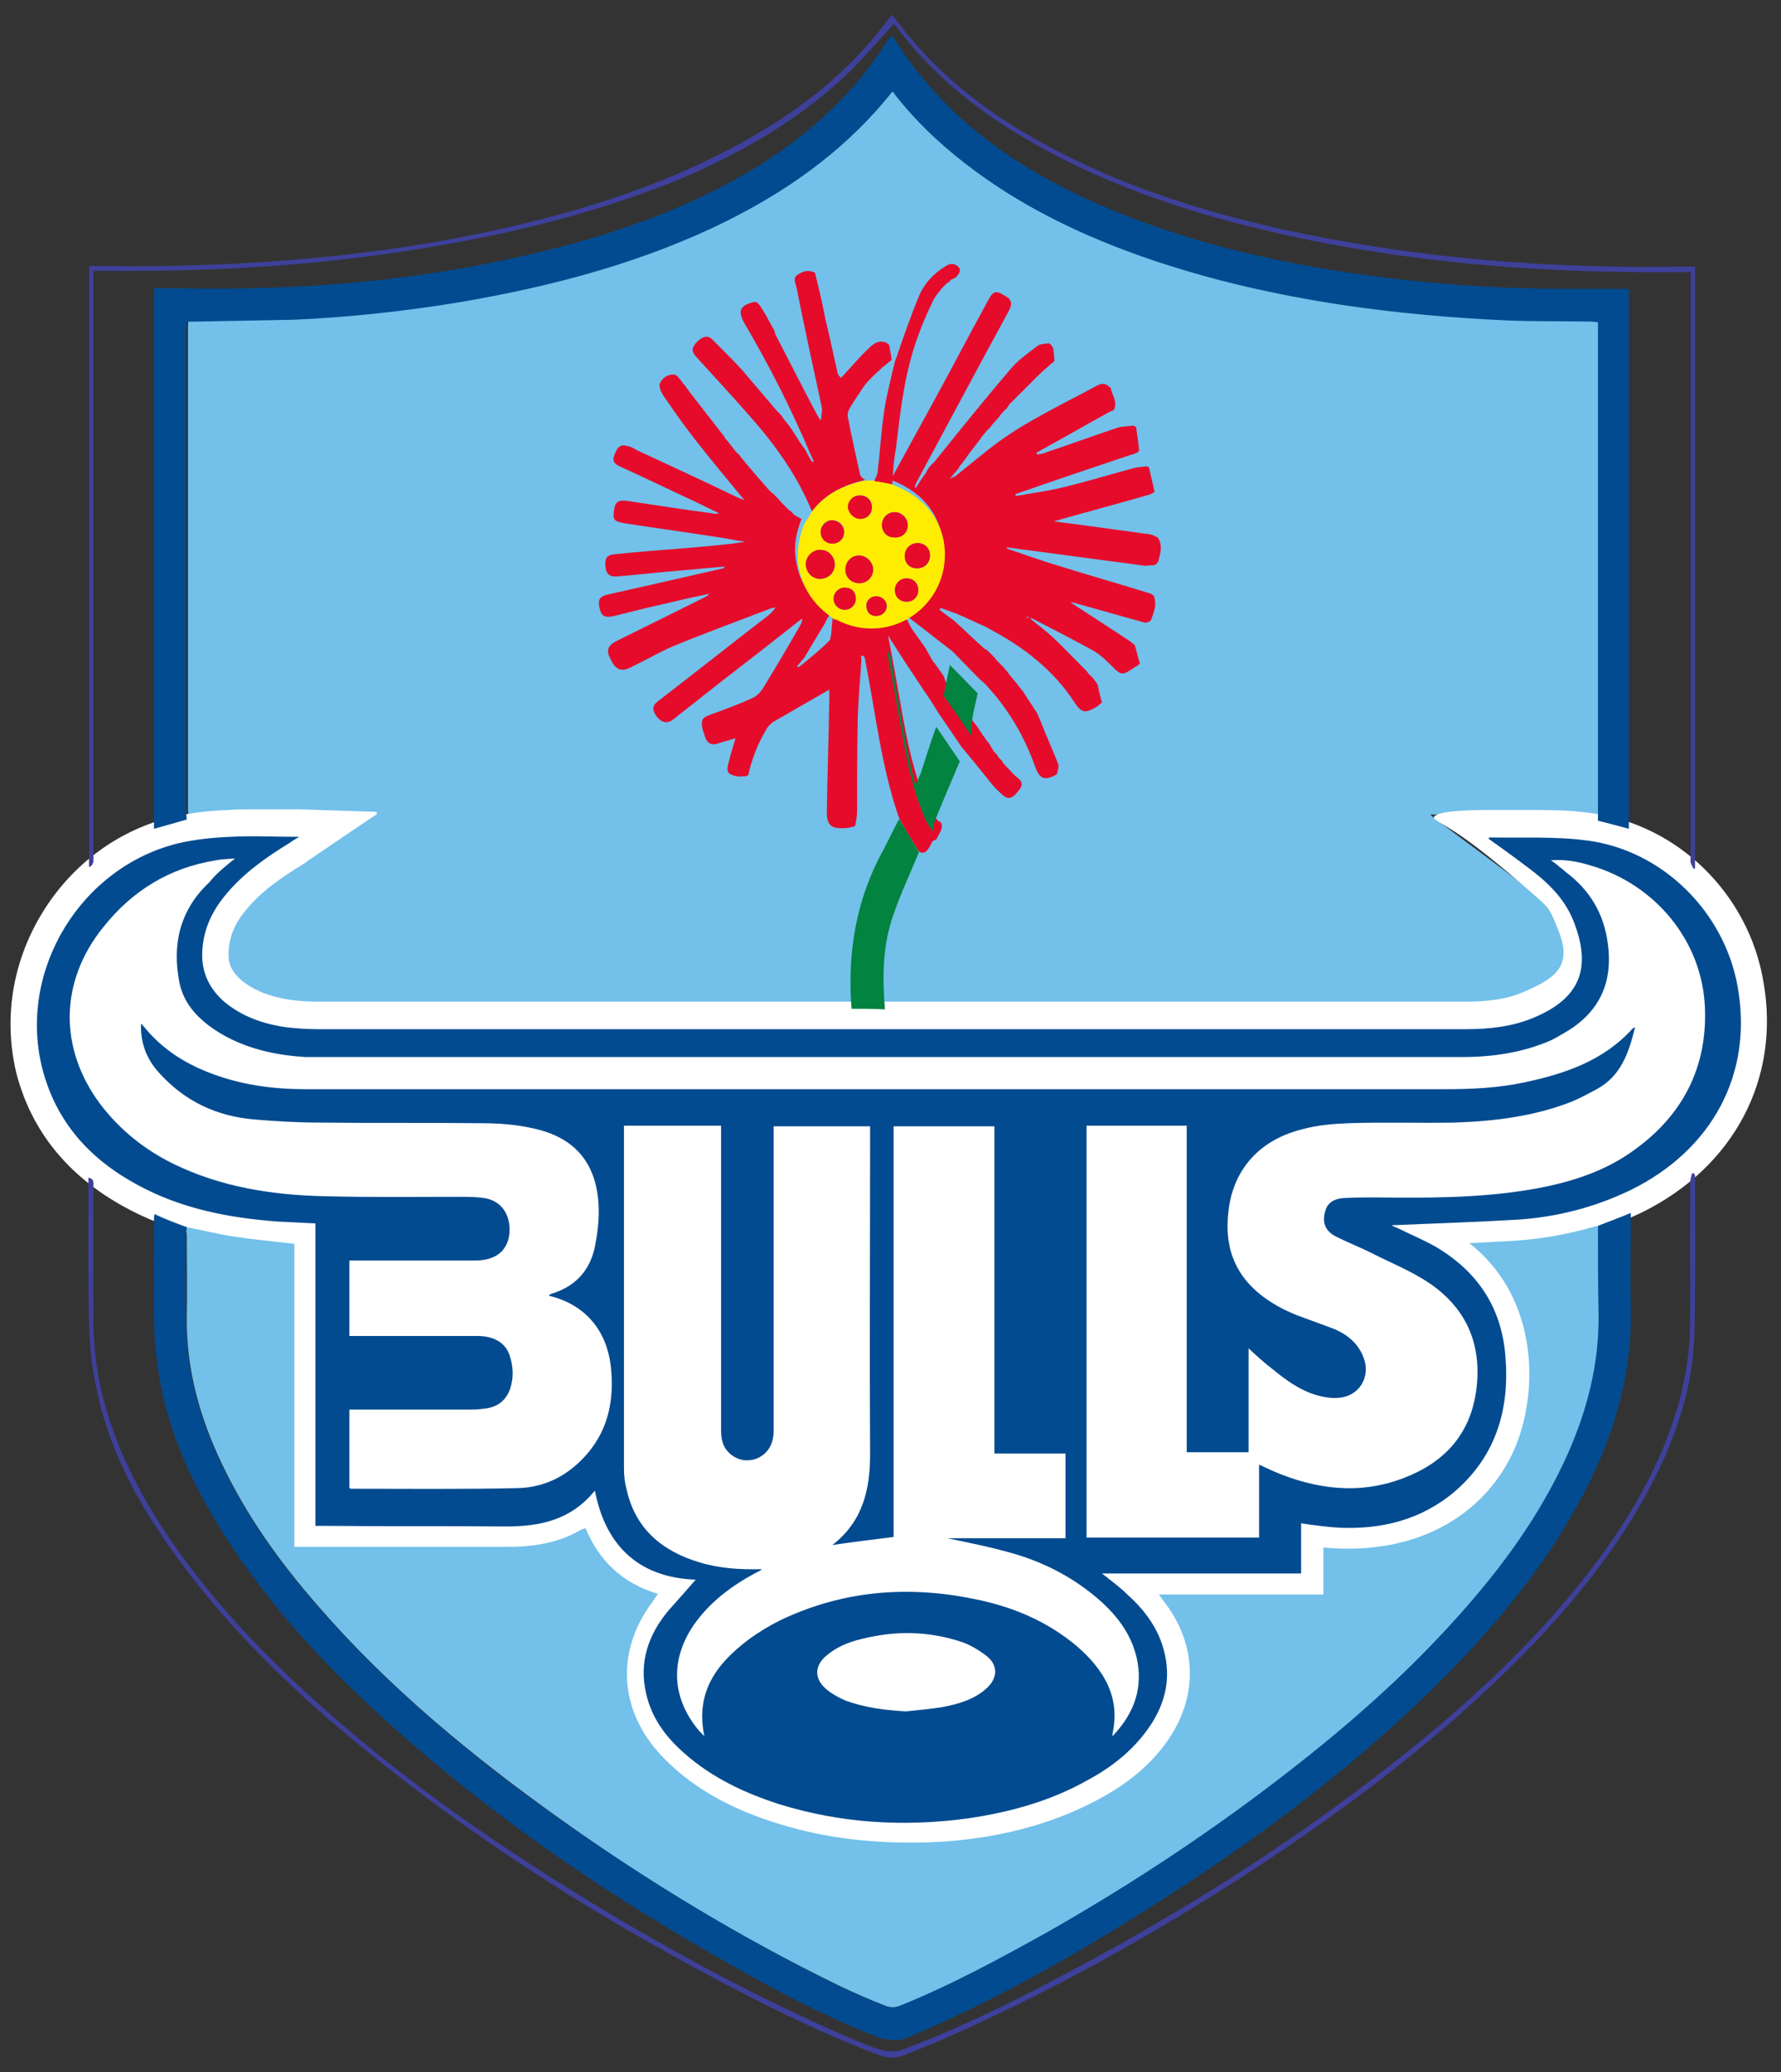 <svg enable-background="new 0 0 288 335" height="335" viewBox="0 0 288 335" width="288" xmlns="http://www.w3.org/2000/svg"><rect x="0" y="0" width="288" height="335" fill="#333333" stroke="none"/><path d="m145.2 162.7c-.4 0-7.9 0-8.3 0-28.4 0-56.8 0-85.2 0-3.9 0-7.6-.6-11.1-2.5-3.6-2-5.6-5-3.5-10.3.3-.8.7-1.6 1.2-2.3 1.9-2.8 4.4-5 7.2-6.8 4.6-2.8 9.3-5.5 13.9-8.2.4-.3.9-.5 1.3-.9-10.1.2-20.2-.6-30.2.4 0-.4-.1-.8-.1-1.2 0-26 0-52 0-78 0-.4 0-.8.1-1.3h1.2c5.4-.1 10.7-.2 16.1-.4 9.1-.4 18.2-1.4 27.3-2.9 14-2.3 27.6-5.9 40.4-11.9 10-4.6 19-10.6 26.4-18.8.9-1 1.8-2.1 2.7-3.2.2.2.4.4.5.6 3.2 4.1 7 7.7 11.1 10.9 9.1 7.1 19.4 12 30.3 15.7 10 3.4 20.4 5.7 30.8 7.3 8.8 1.3 17.6 2.2 26.5 2.5 4.7.2 9.4.2 14 .2.3 0 .5.1.9.1v2.1 78.5c-2.7-.2-5.4-.6-8.1-.6-6-.1-11.9 0-17.9 0-.4 0-.8 0-1.4 0 .4.4.6.6.8.7 5 3.8 10.1 7.4 15 11.3 3.4 2.6 5.6 6 5.8 10.5.1 2.4-.9 4-2.7 5.3-2.8 2-6 2.8-9.3 3.1-2.4.2-4.8.2-7.2.2-29.3 0-58.9-.1-88.5-.1-.6 0-1.1-.1-1.7-.1-6.6.1 2-11.1 3.5-15.7 1.2-3.7-6.1 5.9-4.6 2.3.6.2 7.8-11.4 8.5-11.2.2-.1.3-.1.5-.2.1-.1.2-.1.2-.2" fill="#73c0ea"/><path d="m146.2 280.7c-3.3-.2-7.2-.6-11.1-2h-.1l-.1-.1c-1.7-.8-3-1.6-4.1-2.6-1.7-1.5-2.7-3.5-2.7-5.6s1-4 2.7-5.6c2-1.8 4.5-3 7.5-3.7 2.8-.7 5.6-1.1 8.3-1.1 3.4 0 6.8.6 10.1 1.7 1.7.6 3.3 1.5 5 2.8l.1.1c1.8 1.4 2.9 3.4 2.9 5.5.1 2.2-.9 4.3-2.8 5.9-2.8 2.5-6.1 3.4-9 3.9h-.1c-2 .3-4.1.5-6.1.7h-.3z" fill="none"/><path d="m171.7 252.6v-72.5h-80c5.6 2.7 8.7 7.8 9 14.7.1 2.4-.2 5.1-.8 8-.6 2.5-1.7 4.5-3.2 6.2 3.4 2.8 5.5 6.8 5.9 11.8.7 6.8-.9 12.3-4.7 16.8s-8.8 6.9-14.3 7c-3.9.1-8.1.1-13.5.1-2.2 0-4.5 0-6.7 0s-4.5 0-6.7 0c-.3 0-.6 0-.9-.1h-3.4v-20.7h23.9c.5 0 1.2-.1 1.7-.2.4-.1.5-.1.6-.5.3-.9.3-1.8-.1-2.9-.1-.3-.9-.4-1.4-.4h-24.6v-20.2h23.9 1.1c.8-.1.9-.2.9-1 0-1-.4-1.1-.7-1.1-1.1-.2-2.2-.2-3.5-.2-1.8 0-3.6 0-5.5 0-1.8 0-3.7 0-5.5 0-4.4 0-7.8 0-11-.1-10.3-.2-18.5-2-25.8-5.6-5.3-2.6-9.8-6.3-13.3-10.9-7.9-10.5-7.6-23.4.6-33.5 5.4-6.8 12.3-10.9 20.6-12.2.9-.2 1.7-.2 2.6-.3.3 0 .6 0 .9-.1l2.9 7.1-.3.2c-1.4 1.1-2.4 2-3.3 3.1l-.2.2-.2.2c-3.4 3.2-4.6 7.3-3.6 12.4.4 2 1.8 3.7 4.4 5.4 3.2 2 7.2 3.2 12.2 3.5h186.9c5 0 9-.7 12.7-2.3.8-.4 1.7-.9 2.6-1.5 3.6-2.4 5-5.4 4.4-10-.5-3.8-2.2-6.7-5.2-8.9l-.2-.2-.2-.2c-.1-.1-.5-.4-.7-.5l-.2-.2-.2-.2s-.2-.2-.7-.5l1.9-7.3c.5 0 1-.1 1.5-.1 2.5 0 4.7.5 6.3 1 12.4 3.5 21 14.3 21.4 26.8.4 11.5-4.7 21-14.8 27.5-4.8 3-10.4 4.9-17.9 6.1-6.9 1-13.5 1.2-19.1 1.2-1.8 0-3.6 0-5.4 0-.7 0-1.3 0-2 0h.1c1.1.5 2.3 1 3.4 1.6.7.4 1.5.7 2.3 1.1 2.3 1.1 4.8 2.3 7.1 3.8 7.3 5 10.4 12.3 9.2 21.3-1.2 8.2-6.1 14.2-14.3 17.3-3.3 1.2-6.7 1.9-10.2 1.9-3.4 0-6.9-.6-10.6-1.8v9.8h-36.1zm26.2-21.8v-21.9c-.8-1.1-1.5-2.2-2-3.5v25.3h2zm6.7-15.8c1.4 1.3 2.4 2.2 3.5 3.1l.1.1c2.2 1.8 3.9 3 5.9 3.5.8.2 1.4.3 1.7.3h.2.1c.3 0 .5-.1.6-.3s.1-.5 0-.8c-.3-.7-.9-1.7-2.9-2.5l-5.8-2.1h-.1c-.7-.3-1.5-.6-2.2-1-.9-.5-1.7-.9-2.5-1.4zm-8.7-24.8c1.7-4.5 5.1-8 9.7-10.1h-9.7z" fill="none"/><path d="m175.9 281.3-.7-2.8 1-.5c.2-3.1-1.2-5.8-4.5-8.7-4-3.4-8.9-5.7-15-6.9-3.5-.7-6.9-1.1-10.1-1.1-6.5 0-12.8 1.4-18.7 4.2-1.6.8-3.2 1.8-4.5 2.8-4.9 3.7-6.4 6.9-5.5 11.5l-6.7 3.7-.9-.9-.1-.1c-5.6-6.6-6.1-14.9-1.2-22 1-1.4 2.1-2.7 3.3-3.9-.1 0-.2-.1-.3-.1-8-2.4-12.9-7.4-14.5-14.8-.3-1.3-.5-2.7-.5-4.3v-59.4h23.7v52.7 1.2.1s.1.1.1.1h.1s.1-.1.1-.1v-.2-.1c0-.2 0-.5 0-.7v-52.9h43.7v52.9h11.5v21.5c1.5 1 2.9 2.1 4.2 3.3 3.8 3.4 6.2 7.1 7.1 11.3 1.2 5.6 0 10.6-3.8 15.2v2.4h-3l-5 2.7v-6.1z" fill="none"/><path d="m146.1 298.7c-7.3 0-14.5-1.1-21.3-3.2-7-2.2-12.4-5.2-16.8-9-4-3.4-6.4-7.3-7.4-11.7-1.4-6 0-11.6 4.3-16.8-4.8-1.8-8.4-5.2-10.7-10.1-4.1 2.4-8.6 2.8-12.4 2.8-4.9 0-9.9 0-14.8 0s-9.9 0-14.8-.1h-5.2v-49.1c-.8 0-1.5-.1-2.3-.1-10.1-.8-17.8-2.8-24.5-6.5-9.1-5-14.9-12.2-17.3-21.4-2.1-8.7-.7-17.8 4.1-25.7s12.3-13.4 21-15.5c2.8-.6 5.8-1 9.1-1.1 1.1-.1 2.3-.1 3.8-.1h3.7 3.8l12.3.4c-.5.3-11.3 7.6-11.5 7.8l-.1.1-.2.1c-3.4 2.1-6.9 4.4-9.5 7.7-1.8 2.2-2.6 4.4-2.7 6.8-.1 1.9.6 3.3 2.2 4.7 2.1 1.7 4.7 2.7 8 3.2 1.5.2 3 .3 4.6.3h185.5c4 0 7-.5 9.5-1.6 5.4-2.3 6.4-4.8 4.2-10.5-1.2-3-3.9-5-6.1-6.9-13.3-11.7-11.3-10.3-13.3-11.7.8-1 8.3-.3 9.6-.3h2.9 3.2c3.1 0 6.6 0 10.2.5 13.9 1.8 25.3 12.9 27.7 27 2.8 15.6-4.7 29.8-19.5 37.1-6.3 3-13 4.8-19.9 5.2-2.2.1-4.4.2-6.6.3 5 4.4 7.8 10.1 8.5 17 1 10.7-2.2 19.3-9.5 25.6-5.4 4.6-12 6.9-19.7 6.9-.6 0-1.2 0-1.8 0-.7 0-1.4-.1-2-.2v7.6h-26.1c1.9 2.4 3.2 5 3.8 7.9 1.2 5 .3 9.9-2.6 14.6-2.8 4.3-6.6 7.7-11.8 10.5-5.7 3.2-12.5 5.4-20.7 6.6-3.7.6-7.3.9-10.9.9z" fill="none"/><path d="m146.1 298.7c-7.3 0-14.5-1.1-21.3-3.2-7-2.2-12.4-5.2-16.8-9-4-3.4-6.4-7.3-7.4-11.7-1.4-6 0-11.6 4.3-16.8-4.8-1.8-8.4-5.2-10.7-10.1-4.1 2.4-8.6 2.8-12.4 2.8-4.9 0-9.9 0-14.8 0s-9.9 0-14.8-.1h-5.2v-49.1c-.8 0-1.5-.1-2.3-.1-10.1-.8-17.8-2.8-24.5-6.5-9.1-5-14.9-12.2-17.3-21.4-2.1-8.7-.7-17.8 4.1-25.7s12.3-13.4 21-15.5c2.8-.6 5.8-1 9.1-1.1 1.1-.1 2.3-.1 3.8-.1h3.7 3.8l12.3.4c-.5.3-11.3 7.6-11.5 7.8l-.1.1-.2.1c-3.4 2.1-6.9 4.4-9.5 7.7-1.8 2.2-2.6 4.4-2.7 6.8-.1 1.9.6 3.3 2.2 4.7 2.1 1.7 4.7 2.7 8 3.2 1.5.2 3 .3 4.6.3h185.5c4 0 7-.5 9.5-1.6 5.4-2.3 8-4.4 5.8-10.1-1.2-3-1.4-3.7-3.6-5.6-12.5-11-14.6-11.2-16.6-12.7.8-1 7.5-1 8.8-1h2.9 3.2c3.1 0 6.6 0 10.2.5 13.9 1.8 25.3 12.9 27.7 27 2.8 15.6-4.7 29.8-19.5 37.1-6.3 3-13 4.8-19.9 5.2-2.2.1-4.4.2-6.6.3 5 4.4 7.8 10.1 8.5 17 1 10.7-2.2 19.3-9.5 25.6-5.4 4.6-12 6.9-19.7 6.9-.6 0-1.2 0-1.8 0-.7 0-1.4-.1-2-.2v7.6h-26.1c1.9 2.4 3.2 5 3.8 7.9 1.2 5 .3 9.9-2.6 14.6-2.8 4.3-6.6 7.7-11.8 10.5-5.7 3.2-12.5 5.4-20.7 6.6-3.7.6-7.3.9-10.9.9z" fill="#fff" stroke="#fff" stroke-linecap="round" stroke-linejoin="round" stroke-width=".5"/><path d="m22.8 165.5c-.1 3 .8 5.5 2.7 7.7 4.2 4.8 9.5 7.3 15.7 7.8 3.5.3 7 .5 10.5.5 8.6.1 17.3 0 26 .1 2.9 0 5.9.2 8.8.9 6.6 1.5 10 5.7 10.3 12.5.1 2.3-.2 4.7-.7 7-.9 3.7-3.3 6.1-7 7.2-.1.1-.2.1-.3.2v.1c5.8 1.4 9.4 5.6 10 11.7.5 5.1-.4 9.8-3.8 13.8-3 3.5-6.8 5.5-11.3 5.6-9 .2-17.9.1-26.9.1-.1 0-.2-.1-.3-.1v-12.7h1.3 18.6c.8 0 1.6-.1 2.3-.2 1.9-.3 3.2-1.4 3.8-3.2s.5-3.6-.1-5.4c-.7-2-2.5-3.1-5.2-3.1h-18.5-2.2v-12.2h1.3 18.6c.6 0 1.2 0 1.8-.1 2.7-.4 4.2-2.2 4.2-4.9s-1.5-4.7-4.1-5.1c-1.4-.2-2.7-.2-4.1-.2-7.3 0-14.6.1-21.9-.1-8.4-.2-16.6-1.5-24.2-5.2-4.7-2.3-8.7-5.5-11.9-9.7-6.7-9-6.6-19.8.5-28.6 4.7-5.9 10.7-9.6 18.2-10.8.9-.2 1.9-.2 3.1-.3-1.6 1.3-3 2.4-4.2 3.9-4.7 4.4-6 10-4.8 16.1.7 3.6 3.2 6.1 6.2 8 4.3 2.7 9.2 3.8 14.2 4.1h2.9 184.1c5 0 9.8-.7 14.4-2.7 1-.5 2-1.1 3-1.7 5.1-3.3 7-8 6.2-13.9-.6-4.8-2.9-8.7-6.8-11.6-.3-.3-.7-.6-1.1-.9-.3-.3-.7-.6-1.3-1 2.3-.2 4.3.2 6.3.8 10.5 3 18.2 12.2 18.6 23.1.4 10.4-4.3 18.4-13 24-4.9 3.1-10.5 4.6-16.3 5.5-7.9 1.2-15.8 1.2-23.8 1.1-1.8 0-3.5 0-5.3.1-1.7.1-2.7.9-3 2.1-.5 1.7-.1 3.1 1.5 4 2.1 1.1 4.3 1.9 6.4 3 3 1.5 6.2 2.8 9 4.7 6.1 4.2 8.5 10.1 7.5 17.4-1 7.1-5.2 11.6-11.8 14.1-7.1 2.7-14.1 1.8-20.9-1.1-.7-.3-1.5-.7-2.4-1.1l-1.7-2v-16.8c1.3 1.2 2.5 2.3 3.8 3.3 2.2 1.8 4.5 3.5 7.3 4.3 1.1.3 2.3.5 3.4.4 3.4-.2 5.3-3.4 4.1-6.5-.9-2.4-2.8-3.9-5.2-4.8-1.9-.7-3.8-1.4-5.7-2.1-.7-.3-1.4-.6-2-.9-6.7-3.4-9.7-8.4-9-15.4.6-6.9 4.8-11.9 11.9-13.7 2.5-.7 5.1-.9 7.6-1 5.6-.2 11.3 0 17-.1 6.5-.2 13-1 19.1-3.4 1.4-.6 2.7-1.3 4-2 3.9-2.1 5.2-5.9 6.2-10-.2.1-.3.1-.4.2-4.7 5.2-10.9 7.3-17.5 8.7-4.2.9-8.5 1.1-12.8 1.1h-184.3c-6 0-11.8-.9-17.3-3.4-3.5-1.6-6.5-3.8-8.9-6.8-.2-.1-.2-.3-.4-.4z" fill="#fff"/><path d="m203.6 248.6h-27.9v-66.6h16.2v52.8h10l1.7 2z" fill="#fff"/><path d="m113.9 280.7-.8-.8c-4.5-5.3-4.8-11.5-.9-17.2 2.6-3.7 6.1-6.3 10-8.4.4-.2.7-.3 1-.6-3.4.1-6.8-.1-10.1-1.1-6-1.8-10.4-5.4-11.8-11.9-.3-1.1-.4-2.2-.4-3.4v-54.5-.8h15.7v1.4 47.3c0 .8 0 1.6.2 2.3.4 1.8 2.3 3.2 4.1 3.1 1.9 0 3.6-1.4 4-3.2.2-.6.2-1.3.2-1.9v-47.4-1.5h15.6v3c0 16.6-.1 33.3 0 50 0 5.8-1.2 10.9-6.1 14.7 3.4-.5 6.6-.9 9.9-1.3v-66.4h16.3v52.9h11.5v13.7h-19.1c3.3.7 6.9 1.4 10.4 2.4 5.3 1.5 10.1 4 14.3 7.7 2.8 2.5 5 5.4 5.9 9.2 1.1 4.9-.4 9-3.8 12.6 0 0-.1.1-.1.1v-.4c1.3-5.9-1.4-10.3-5.6-14-4.9-4.2-10.7-6.6-16.9-7.8-10.8-2.2-21.3-1.3-31.3 3.5-1.8.9-3.6 2-5.2 3.2-5 3.8-8.5 8.4-7 15.5z" fill="#fff"/><path d="m179.9 280.6c-.1.1-.1.1 0 0z" fill="#034b90"/><path d="m133.5 267.8c-1.8 1.6-1.8 3.6 0 5.2.9.8 2 1.4 3.1 1.9 3.2 1.2 6.5 1.6 9.9 1.8 2-.2 4-.4 5.9-.7 2.6-.5 5.1-1.2 7.1-3 1.9-1.7 1.9-3.8 0-5.3-1.2-.9-2.5-1.7-3.9-2.2-5.4-1.8-10.8-1.9-16.3-.5-2.1.5-4.1 1.3-5.8 2.8zm-21.3-5.1c-3.9 5.7-3.6 11.9.9 17.2l.8.8c-1.5-7.1 2-11.7 7-15.5 1.6-1.2 3.4-2.3 5.2-3.2 10-4.8 20.5-5.7 31.3-3.5 6.2 1.2 12 3.6 16.9 7.8 4.2 3.7 6.9 8.1 5.6 14v.4c-.1 0-.1 0 0 0s.1 0 .1-.1c3.4-3.6 4.9-7.7 3.8-12.6-.9-3.8-3.1-6.7-5.9-9.2-4.2-3.7-9-6.2-14.3-7.7-3.5-1-7.1-1.7-10.4-2.4h19.1c0-4.6 0-9.1 0-13.7-3.8 0-7.6 0-11.5 0 0-17.7 0-35.3 0-52.9-5.5 0-10.8 0-16.3 0v66.4c-3.3.4-6.5.8-9.9 1.3 4.9-3.8 6.1-8.9 6.1-14.7-.1-16.7 0-33.4 0-50 0-1 0-2 0-3-5.3 0-10.4 0-15.6 0v1.5 47.4c0 .6 0 1.3-.2 1.9-.4 1.8-2.1 3.2-4 3.2-1.8.1-3.7-1.3-4.1-3.1-.2-.7-.2-1.5-.2-2.3 0-15.8 0-31.5 0-47.3 0-.5 0-.9 0-1.4-5.3 0-10.5 0-15.7 0v.8 54.5c0 1.2.1 2.3.4 3.4 1.4 6.5 5.8 10.1 11.8 11.9 3.3 1 6.7 1.2 10.1 1.1-.3.3-.6.4-1 .6-3.9 2.1-7.4 4.7-10 8.4zm-105.4-90.1c-3.9-15.8 6.3-32.5 22.2-36.3 2.7-.6 5.5-.9 8.3-1 3.6-.2 7.2 0 11.1 0-.7.4-1.2.7-1.6 1-3.9 2.4-7.6 5-10.5 8.6-2.2 2.7-3.5 5.7-3.6 9.2-.1 3.2 1.2 5.8 3.6 7.9 2.9 2.4 6.4 3.6 10.1 4.1 1.7.2 3.4.3 5.1.3h185.5c3.8 0 7.6-.4 11.1-1.9 7.6-3.2 9.3-8.2 6.3-15.7-1.5-3.7-4.3-6.3-7.4-8.6-2.1-1.6-4.2-3.1-6.3-4.6.1-.1.1-.2.2-.2 5.3.1 10.6-.2 15.8.5 12.2 1.6 22.2 11.6 24.3 23.7 2.5 14-4.1 26.3-17.3 32.8-5.8 2.8-12 4.4-18.4 4.8-6.7.4-13.4.6-20.3.9.4.2.8.4 1.1.5 2 1 4.2 1.9 6.1 3 6.6 3.9 10.5 9.6 11.2 17.3.8 8.6-1.3 16.3-8.1 22.2-5.4 4.6-11.8 6.2-18.7 5.9-2-.1-4-.4-6.2-.7v8.1c-5.5 0-10.8 0-16.1 0s-10.6 0-16.1 0c1.5 1.2 2.9 2.2 4.1 3.4 2.9 2.6 5.1 5.6 6 9.4 1 4.1.2 7.9-2.1 11.5-2.6 4-6.2 6.9-10.3 9.1-6 3.4-12.6 5.2-19.4 6.2-10.3 1.4-20.5.8-30.5-2.3-5.6-1.8-10.9-4.3-15.3-8.2-3-2.6-5.3-5.7-6.2-9.6-1.2-5.1.3-9.5 3.5-13.4 1.7-1.9 3.2-3.6 4.5-5.1-8.7-.3-14.5-5-16.3-14.4-3.9 4.8-8.9 5.8-14.4 5.8-9.8-.1-19.7 0-29.5-.1-.4 0-.8 0-1.3 0 0-16.3 0-32.6 0-48.9-2.1-.1-4.1-.2-6.1-.3-8-.6-15.7-2.1-22.8-6-7.7-4.2-13.1-10.2-15.3-18.9zm9.9-22.7c-7.1 8.8-7.2 19.6-.5 28.6 3.2 4.2 7.2 7.4 11.9 9.7 7.6 3.7 15.8 5 24.2 5.2 7.3.2 14.6.1 21.9.1 1.4 0 2.7 0 4.1.2 2.6.4 4.1 2.4 4.1 5.1s-1.5 4.5-4.2 4.9c-.6.1-1.2.1-1.8.1-6.2 0-12.4 0-18.6 0-.4 0-.9 0-1.3 0v12.2h2.2 18.5c2.7 0 4.5 1.1 5.2 3.1.6 1.8.7 3.6.1 5.4s-1.9 2.9-3.8 3.2c-.7.1-1.5.2-2.3.2-6.2 0-12.4 0-18.6 0-.4 0-.8 0-1.3 0v12.7c.1 0 .2.1.3.1 9 0 17.9.1 26.9-.1 4.5-.1 8.3-2.1 11.3-5.6 3.4-4 4.3-8.7 3.8-13.8-.6-6.1-4.2-10.3-10-11.7v-.1c.1-.1.2-.1.3-.2 3.7-1.1 6.1-3.5 7-7.2.5-2.3.8-4.7.7-7-.3-6.8-3.7-11-10.3-12.5-2.9-.7-5.9-.9-8.8-.9-8.7-.1-17.4 0-26-.1-3.5 0-7-.2-10.5-.5-6.2-.5-11.5-3-15.7-7.8-1.9-2.2-2.8-4.7-2.7-7.7.2.1.2.3.4.4 2.4 3 5.4 5.2 8.9 6.8 5.5 2.5 11.3 3.4 17.3 3.4h184.3c4.3 0 8.6-.2 12.8-1.1 6.6-1.4 12.8-3.5 17.5-8.7.1-.1.2-.1.4-.2-1 4.1-2.3 7.9-6.2 10-1.3.7-2.6 1.4-4 2-6.1 2.4-12.6 3.2-19.1 3.4-5.7.1-11.4-.1-17 .1-2.5.1-5.1.3-7.6 1-7.1 1.8-11.3 6.8-11.9 13.7-.7 7 2.3 12 9 15.4.6.3 1.3.6 2 .9 1.9.7 3.8 1.4 5.7 2.1 2.4.9 4.3 2.4 5.2 4.8 1.2 3.1-.7 6.3-4.1 6.5-1.1.1-2.3-.1-3.4-.4-2.8-.8-5.1-2.5-7.3-4.3-1.3-1-2.5-2.1-3.8-3.3v16.8c-3.4 0-6.6 0-10 0 0-17.6 0-35.2 0-52.8-5.5 0-10.9 0-16.2 0v66.6h27.9c0-3.9 0-7.8 0-11.8.9.4 1.7.8 2.4 1.1 6.8 2.9 13.8 3.8 20.9 1.1 6.6-2.5 10.8-7 11.8-14.1 1-7.3-1.4-13.2-7.5-17.4-2.8-1.9-6-3.2-9-4.7-2.1-1.1-4.3-1.9-6.4-3-1.6-.9-2-2.3-1.5-4 .3-1.2 1.3-2 3-2.1 1.8-.1 3.5-.1 5.3-.1 8 .1 15.9.1 23.8-1.1 5.8-.9 11.4-2.4 16.3-5.5 8.7-5.6 13.4-13.6 13-24-.4-10.9-8.1-20.1-18.6-23.1-2-.6-4-1-6.3-.8.6.4 1 .7 1.3 1 .4.3.8.6 1.1.9 3.9 2.9 6.2 6.8 6.8 11.6.8 5.9-1.1 10.6-6.2 13.9-1 .6-2 1.2-3 1.7-4.6 2-9.4 2.7-14.4 2.7-61.4 0-122.7 0-184.1 0-1 0-1.9 0-2.9 0-5-.3-9.9-1.4-14.2-4.1-3-1.9-5.5-4.4-6.2-8-1.2-6.1.1-11.7 4.8-16.1 1.2-1.5 2.6-2.6 4.2-3.9-1.2.1-2.2.1-3.1.3-7.5 1.2-13.5 4.9-18.2 10.8z" fill="#034b90"/><path d="m30.2 198.4c2.5.5 4.9 1.1 7.4 1.5 3.3.5 6.6.8 10 1.2v49h1.5 32.9c4.2 0 8.3-.6 12-2.8.2-.1.4-.1.7-.2 2.2 5.3 6 8.9 11.7 10.6-.4.5-.6.9-.9 1.3-6 8-5.4 17.6 1.5 24.9 5.7 6 12.9 9.3 20.7 11.5 7.9 2.2 16 2.8 24.1 2.4 8.2-.5 16.2-2.2 23.7-5.8 5.4-2.6 10.2-5.9 13.6-11 4.6-6.9 4.4-15-.6-21.7-.3-.4-.7-.9-1.1-1.5h26.6c0-2.6 0-5.1 0-7.6 16.1 1.5 26.5-6.1 30.8-15.7 4.1-9.2 4.1-24.7-7.2-33.5 1.9-.1 3.8-.2 5.6-.3 5-.2 9.9-1 14.7-2.4.2-.1.4 0 .6-.1 0 4.8 0 9.5.1 14.3.1 7.9-1.8 15.4-5 22.6-4.4 9.8-10.6 18.3-17.7 26.2-8.3 9.3-17.6 17.5-27.4 25.1-12.3 9.5-25.2 18.1-38.7 25.8-7.8 4.5-15.8 8.8-24.2 12.1-.7.3-1.7.3-2.4 0-2.6-1-5.1-2.1-7.6-3.3-15.8-7.7-30.7-16.7-45-26.9s-27.8-21.3-39.3-34.6c-6.1-7-11.4-14.4-15.4-22.8-3.6-7.5-5.8-15.4-5.7-23.8.1-4.4 0-8.9 0-13.3-.1-.4 0-.8 0-1.2z" fill="#73c0ea"/><path d="m258.4 132.7c0-26.2 0-52.3 0-78.5 0-.7 0-1.3 0-2.1-.4 0-.6-.1-.9-.1-4.7-.1-9.4 0-14-.2-8.9-.4-17.7-1.2-26.5-2.5-10.5-1.6-20.8-3.9-30.8-7.3-10.9-3.7-21.2-8.6-30.3-15.7-4.1-3.2-7.9-6.8-11.1-10.9-.1-.2-.3-.4-.5-.6-.9 1.1-1.8 2.2-2.7 3.2-7.5 8.3-16.5 14.2-26.5 18.9-12.9 6-26.5 9.5-40.4 11.9-9 1.5-18.1 2.5-27.3 2.9-5.3.1-10.7.2-16 .3-.4 0-.7 0-1.2 0 0 .5-.1.9-.1 1.3v78c0 .4.1.8.1 1.2-1.7.5-3.5 1-5.3 1.5 0-29.2 0-58.3 0-87.4h3.6c21.8.5 43.3-1.5 64.4-7.3 10.8-3 21.2-7 30.7-13.1 7.8-5 14.5-11.2 19.5-19 .3-.4.6-.9.9-1.3 0-.1.1-.1.2-.2.1.1.3.2.3.4 8 12.8 19.6 21 33.1 26.9 10.7 4.7 22 7.8 33.4 9.9 14.8 2.7 29.7 3.9 44.7 3.8h7.7v87.3c-1.5-.4-3.3-.9-5-1.3z" fill="#034b90"/><path d="m30.2 198.4c0 .4-.1.8-.1 1.2v13.3c-.1 8.4 2.1 16.3 5.7 23.8 4 8.4 9.3 15.8 15.4 22.8 11.6 13.3 25 24.5 39.3 34.6s29.3 19.2 45 26.9c2.5 1.2 5 2.3 7.6 3.3.7.3 1.7.3 2.4 0 8.4-3.4 16.3-7.7 24.2-12.1 13.5-7.7 26.4-16.2 38.7-25.8 9.8-7.6 19.1-15.8 27.4-25.1 7.1-7.9 13.3-16.4 17.7-26.2 3.2-7.2 5.1-14.7 5-22.6-.1-4.8-.1-9.5-.1-14.3 1.7-.7 3.5-1.3 5.3-2.1v1.3c0 4.6-.1 9.2 0 13.8.3 10.7-2.6 20.7-7.5 30.1-5.8 11.1-13.6 20.7-22.3 29.5-14.5 14.7-31 26.9-48.4 37.9-11.8 7.4-23.8 14.3-36.6 19.8-1.6.7-3.1 1.6-4.9 1.3-.7-.1-1.4-.1-2-.4-9.7-3.8-18.8-8.8-27.8-14-17.8-10.3-34.6-21.9-50-35.6-10.6-9.4-20.3-19.6-27.9-31.6-5-7.8-8.9-16.1-10.5-25.3-.5-2.9-.8-5.9-.9-8.9-.1-5.6 0-11.2 0-16.8 0-.3 0-.5.1-.9 1.7.8 3.5 1.5 5.2 2.1z" fill="#034b90"/><path d="m14.4 43c4.3 0 8.5.1 12.8 0 21.5-.4 42.7-2.7 63.5-8.4 12.4-3.4 24.3-8.1 35.2-15.1 6.9-4.5 13-9.9 17.9-16.6.1-.2.3-.3.5-.5.4.6.8 1.1 1.2 1.6 6.6 8.6 15 14.9 24.5 19.9 11.8 6.3 24.5 10.3 37.5 13.2 21.5 4.7 43.3 6.4 65.3 6h1.3v97.3c-.1 0-.1.1-.2.1-.2-.3-.4-.7-.5-1s0-.6 0-1c0-31 0-62.1 0-93.1 0-.5 0-.9 0-1.4-3 0-5.9 0-8.8 0-20.4-.2-40.7-2.1-60.6-6.9-13.4-3.2-26.3-7.7-38.2-14.7-8.2-4.8-15.4-10.7-21.1-18.4-.1-.1-.1-.2-.1-.2-2.4 2.6-4.6 5.2-7 7.6-7.8 7.6-17.1 13-27 17.3-12.7 5.2-25.7 8.6-39 10.9-16.7 3-33.6 4.2-50.6 4.2-1.9 0-3.8 0-5.9 0v1.5 93.1c0 .6.2 1.4-.7 1.8 0-32.5 0-64.8 0-97.2z" fill="#3e409a"/><path d="m274 189.8c0 .1.1.2.1.3 0 8.5.1 17-.1 25.4-.2 8.9-3 17-7.1 24.8-5.3 10.1-12.5 18.9-20.5 27.1-13.2 13.4-28.2 24.7-43.9 35-16.3 10.6-33.2 20-51.1 27.8-1.7.7-3.5 1.4-5.2 2.1-1.3.5-2.6.5-4 0-10-3.8-19.6-8.6-29-13.7-19-10.2-37.1-21.8-53.9-35.5-11.4-9.2-21.9-19.3-30.6-31.2-5.8-7.9-10.6-16.4-12.8-26-.9-3.7-1.4-7.6-1.5-11.5-.2-7.8-.1-15.6-.1-23.4 0-.2 0-.4 0-.6 1 .2.8.9.8 1.5v21.4c0 2.4.2 4.9.5 7.3 1.2 8.3 4.4 15.9 8.6 23.1 6.3 10.5 14.3 19.6 23.2 28 14.7 13.9 31.1 25.5 48.4 36 13.3 8.1 27.1 15.5 41.4 21.7 1.7.7 3.4 1.5 5.2 2 1.1.3 2.4.4 3.5 0 9.4-3.5 18.4-8 27.2-12.7 19.6-10.4 38.2-22.3 55.5-36.3 11.2-9.1 21.6-19 30.2-30.7 5.5-7.5 10-15.6 12.6-24.6 1.2-4.4 1.9-8.8 1.9-13.4 0-7.5 0-15 0-22.4 0-.5.2-1.1.3-1.6.2 0 .3 0 .4.1z" fill="#3e409a"/><path d="m137.7 163.1c-.7-9 .7-17.6 5.1-25.6.9-1.7 1.7-3.4 2.6-5.1 1.1 1.8 2.2 3.6 3.2 5.4-1.5 3.6-3.2 7.2-4.4 10.9-1.5 4.7-1.5 9.6-1.1 14.5-1.8-.1-3.6-.1-5.4-.1z" fill="#02833f"/><path d="m148.6 137.7c-1.1-1.8-2.2-3.6-3.2-5.4-2.9-8.3-3.8-17-5.5-25.6 0-.2-.1-.4-.2-.6-.7-.3-.4.3-.4.5-.2 3.2-.5 6.4-.6 9.5-.1 5.1-.1 10.1-.1 15.2 0 .7-.2 1.5-.3 2.2-.2.1-.3.2-.5.2-.4.1-.9.2-1.3.2-2.1.1-2.8-.5-2.8-2.6.1-6 .3-12 .4-18 0-.6 0-1.1 0-1.8-3.1 1.8-6.1 3.5-9.2 5.3-.3.3-.7.6-.9 1-1.4 2.3-2.4 4.8-3 7.5-.1.1-.2.1-.3.2-.5 0-1.1.1-1.6 0-1.4-.3-1.7-.7-1.3-2.1.3-1.3.7-2.6 1.1-3.9 0-.1 0-.2 0-.2l-.1.1c-.9.3-1.8.5-2.7.8-1.1.4-1.8-.1-2.1-1.1-.1-.4-.3-.8-.4-1.3-.3-1.5 0-1.8 1.4-2.3 2.2-.8 4.4-1.6 6.6-2.6.7-.3 1.3-.9 1.7-1.5 2.1-3.4 4.1-6.8 6.1-10.3.2-.3.3-.6.3-1.1-1.4 1.1-2.8 2.2-4.2 3.3-3.9 3.1-7.9 6.1-11.8 9.2-1.6 1.3-3.2 2.5-4.8 3.8-.9.7-1.8.6-2.6-.3-.9-1.2-.9-1.9.2-2.7 5.7-4.4 11.4-8.9 17.1-13.3.7-.5 1.3-1 1.8-1.8-.4.1-.7.1-1.1.3-5.2 2-10.4 3.9-15.5 6-2.3 1-4.5 2.3-6.8 3.4-1.4.7-2.3.5-3.1-1-.9-1.6-.8-2.4.7-3.2 4.6-2.3 9.3-4.6 13.9-6.9.4-.2.9-.4 1.2-.8-2.4.5-4.7 1-7.1 1.6-2.8.6-5.5 1.3-8.3 2-1.4.3-2 .1-2.3-1.1-.4-1.5-.1-2.1 1.4-2.4 6.2-1.4 12.4-2.8 18.5-4.2.1 0 .2-.1.3-.3-2.2.2-4.5.4-6.7.6-3.6.3-7.2.7-10.7 1-1.2.1-1.8-.4-1.9-1.6-.1-1.4.2-1.9 1.6-2 3.9-.4 7.8-.7 11.7-1 3.1-.3 6.2-.5 9.3-1-1.4-.2-2.7-.5-4.1-.7-5.1-.8-10.3-1.5-15.4-2.3-1.8-.3-1.9-.6-1.7-2.2.2-1.3.7-1.6 2.2-1.4 4.6.7 9.2 1.4 13.7 2 .4.1.7.1 1.1 0-1.2-.6-2.5-1.2-3.7-1.8-4.1-1.9-8.2-3.9-12.4-5.8-.8-.4-1.2-.8-.9-1.7.5-1.4 1-1.9 2.1-1.6.5.1 1 .3 1.4.6 5.4 2.5 10.8 5 16.2 7.6.4.2.8.3 1.4.6-2.8-3.4-5.4-6.5-7.9-9.7-1.8-2.3-3.5-4.7-5.2-7.2-.4-.6-.8-1.5-.6-2 .4-.9 1.3-1.6 2.5-1.4.1.1.2.1.3.2s.1.1.2.2c.1.2.3.3.4.5.1.1.2.3.3.4.1.2.3.3.4.5.3.4.5.7.8 1.1.2.3.5.6.7.9s.5.6.7.9.5.6.7.9c.1.2.3.3.4.5.1.1.2.3.3.4.1.2.3.3.4.5.1.1.2.3.3.4.1.2.3.3.4.5.1.1.2.3.3.4.1.2.3.3.4.5.1.1.2.3.3.4.2.3.5.6.7.9v.1c.1.1.1.2.2.2.1.2.3.3.4.5.1.1.2.3.3.4.1.2.3.3.4.5.1.1.2.3.3.4.2.2.4.5.7.7.1.1.2.3.3.4.1.2.3.3.4.5 1.4 1.7 2.8 3.3 4.3 5 .2.2.4.3.6.5.1.1.2.2.2.2.1.1.2.2.2.2.1.1.2.2.2.2.3.3.5.6.8.9l.1.1.2.2.1.1.2.2.1.1.2.2.1.1c.1.1.3.2.4.3s.2.2.2.2c.1.1.2.2.2.2l.2.2c.4.2.7.4 1.1.6-.8 2.1-1.3 4.3-.9 6.6.5 3.7 2.5 6.4 5.5 8.5 0 .2 0 .3-.1.5-.2.3-.4.6-.6 1v.1c-.9 1.5-1.8 3-2.7 4.5-.2.4-.5.8-.7 1.2-.4.5-.8.9-1.2 1.4l.2.2c.3-.2.5-.4.8-.6 1.4-1.2 2.8-2.3 4.1-3.6.3-.2.3-.7.4-1.1.1-1.1.2-2.2.3-3.3.4.2.7.3 1.1.5 8 3.5 16.8-2.4 16.7-11.1-.1-5.1-3.1-9.1-8.4-11.1.1-.2.1-.3.2-.5 2.3-4.2 4.6-8.4 6.9-12.6 2.8-5.1 5.5-10.3 8.3-15.4 1.2-2.3 1.4-2.3 3.6-.9.8.9.2 1.7-.2 2.5-4.9 9-9.7 18-14.6 27.1-.2.3-.3.7-.4 1 .1 0 .2 0 .2.1.5-.8 1-1.6 1.6-2.4.1-.2.2-.4.3-.6.1-.1.2-.2.2-.3.3-.3.5-.6.8-.8 4.1-5.1 8.2-10.2 12.4-15.1 1.2-1.5 2.9-2.6 4.4-3.8.4-.3 1.2-.3 1.8-.4.1.1.2.1.3.2s.1.1.2.2v.1c.1.1.1.2.2.2.1.7.2 1.5.2 2.2-.1.1-.2.1-.2.2-.1.1-.2.1-.3.2-.8.7-1.6 1.4-2.3 2.1-.1 0-.1 0-.1.1 0 0-.1 0-.1.1-1.3 1.3-2.5 2.5-3.8 3.8-.1.1-.1.1-.2.2s-.1.1-.2.2-.1.1-.2.2v.1c-.1.1-.2.3-.3.4-.4.4-.8.8-1.1 1.2-.1.1-.2.3-.3.4-.3.3-.6.7-.9 1-.1.1-.2.3-.3.4-.2.2-.4.5-.7.7-.1.1-.2.3-.3.4-.2.2-.4.5-.6.7v.1c-.2.3-.5.6-.7.9s-.5.6-.7.9c-.5.6-.9 1.3-1.4 1.9-.2.3-.5.6-.7.9v.1c-.5.6-1 1.2-1.5 1.8v.1-.1c.3-.1.6-.3.9-.4 2-1.6 4-3.3 6.1-4.9 5.1-3.9 11-6.6 16.7-9.7.6-.3 1.3-.6 2 .1.1.1.2.1.3.2.2 1.2 1.2 2.3.5 3.6-.2.1-.3.2-.5.2-4 2.2-8 4.5-12 6.7 0 .1.1.2.1.3.4-.1.9-.1 1.3-.3 3.9-1.3 7.7-2.7 11.6-4 .8-.3 1.7-.2 2.6-.4.2.1.3.2.5.2.2 1.3.4 2.6.5 3.9-.1.1-.2.1-.2.2-.1.1-.2.1-.4.2s-.4.2-.6.2c-6.3 2.1-12.5 4.2-18.8 6.4 0 .1 0 .2.1.3 2.7-.5 5.3-.8 8-1.5 3.7-.9 7.3-2 11-3 .7-.2 1.5-.2 2.2-.3.1.1.2.1.3.2.3 1.3.6 2.6.9 3.9-.1.1-.3.2-.4.3-.2.1-.3.1-.5.2-5.2 1.5-10.5 2.9-15.4 4.3 3.2.4 6.8.9 10.4 1.4 1.7.2 3.5.5 5.2.7.4.1.8.3 1.2.5.9 1.3.4 2.6.1 3.9-.1.1-.2.2-.2.3-.1.1-.2.2-.3.2s-.1 0-.2.1c-.4 0-.9 0-1.3.1-7.5-1-15-2-22.5-3v.2c2.7.9 5.4 1.9 8.1 2.7 5.1 1.6 10.1 3 15.2 4.6.1.1.2.1.3.2s.2.1.2.2c.5 1.4 0 2.6-.5 3.9-.1.1-.2.1-.2.2-.2.1-.5.1-.7.2-3.6-1-7.1-2-10.7-3-.6-.2-1.1-.3-1.4-.3 3.1 2 6.3 4.1 9.5 6.2.3.2.6.5.9.7.3 1 .5 1.9.8 2.9v.1c-.1.1-.1.1-.2.2s-.2.2-.3.2c-.4.2-.7.5-1.1.7-1.2.8-1.6.6-2.6-.4s-2.1-2.1-3.3-2.8c-3.3-1.8-6.6-3.5-9.9-5.2-.1 0-.2-.1-.4-.1-.2-.1-.4-.1-.5-.2v.2h.6c.1.1.1.2.2.3 1.1.9 2.3 1.8 3.4 2.8 1.7 1.6 3.2 3.2 4.8 4.8.2.2.5.5.7.7.1.1.2.3.3.4s.1.2.2.2c.2.2.3.3.5.5.1.1.2.3.3.4.2.2.3.4.5.7.2 1 .4 1.9.7 2.9-.1.1-.3.2-.4.3s-.1.1-.2.2-.2.1-.3.2c-1.9 1.1-2.4 1-3.6-.8-3.4-5.2-8.2-8.9-13.7-11.8-.2-.1-.3-.2-.5-.3-1.6-.7-3.2-1.5-4.9-2.2-.8-.3-1.7-.6-2.5-.9-.1.1-.1.2-.2.3.8.6 1.5 1.1 2.3 1.7 1.7 1.5 3.3 3.1 5 4.6.1.1.3.1.4.2s.2.2.2.2c.1.1.2.2.2.2.1.1.2.2.2.2.2.2.3.3.5.5s.3.4.5.6l.2.2.2.2.2.2c.1.1.1.2.2.2.1.1.1.2.2.2.1.2.3.3.4.5l.1.1c0 .1 0 .1.1.1.5.7 1 1.3 1.6 2 .2.3.5.6.7.9.1.2.3.3.4.5.5.8 1 1.6 1.5 2.3.2.4.5.8.7 1.1.2.5.4.9.6 1.4.9 2.3 1.9 4.5 2.8 6.8.2.5-.1 1.1-.2 1.7-1.9 1.1-2.8.8-3.5-1.2-1.8-5.1-4.5-9.6-8.2-13.5-.2-.2-.5-.4-.7-.6-1.5-1.5-3-3.1-4.5-4.6-2.5-1.9-5-3.9-7.5-5.8-.1 0-.3-.1-.4-.1.1.2.3.3.4.5.2.3.3.6.5.9v.1c.1.2.3.5.4.7.2.3.4.6.7 1 .2.2.3.5.5.7s.3.5.5.7.3.5.5.7c.2.3.3.6.5.9.1.2.3.5.4.7s.3.5.4.7c.1.1.1.2.2.2.2.2.3.5.5.7s.3.5.5.7.3.5.5.7c.1.3.2.6.3.9 1.5 2.2 3 4.4 4.5 6.5.1.2.3.3.4.5.2.2.3.5.5.7.1.2.2.3.3.5.2.2.3.5.5.7s.3.5.5.7c.1.2.3.3.4.5.2.4.5.8.7 1.2.2.2.3.3.5.5.1.2.2.3.3.5.2.2.3.3.5.5.1.2.2.3.3.5.1.1.2.2.3.3.7.7 1.3 1.5 2 2 1.1.9.5 1.6-.1 2.3-.8 1-1.5 1.2-2.3.5-.6-.5-1.2-1.1-1.8-1.8-1.6-2-3.2-4-4.9-6-1.3-1.9-2.5-3.7-3.8-5.6-.7-1.1-1.4-2.3-2.2-3.4-1.8-2.7-3.6-5.4-5.3-8.1-.2-.3-.3-.5-.6-1 .8 4.2 1.5 8.2 2.2 12.1.9 5.2 2 10.3 4 15.2.3.8 1 1.5 1.4 2.2l.5.5c.1.1.2.2.4.2.6 1.1-.3 1.8-.6 2.7-.1.1-.2.1-.2.2-.2.1-.3.1-.5.2-1 2.2-1.6 2-2.2 1.7z" fill="#e60b2b"/><path d="m131.3 82.7c-2.4-5.9-6.1-11-10.3-15.7-2.8-3.2-5.7-6.3-8.5-9.4-.7-.8-.6-1.4 0-2.1 1-1.1 1.9-1.4 2.7-.6 1.6 1.6 3.2 3.2 4.7 4.8 1.9 2.2 3.8 4.5 5.7 6.7l.7.7c.3.4.5.8.8 1.1.4.5.8 1 1.1 1.5.4.6.8 1.2 1.2 1.9.2.2.3.4.5.7.2.2.3.4.5.7v.1c.3.5.6 1.1.9 1.6.1 0 .2-.1.3-.1-.2-.4-.4-.9-.6-1.3-3.1-7.3-6.6-14.2-10.6-21-1.2-2.1-.7-3 1.7-3.5.1 0 .2.1.3.1.2.2.3.3.5.5.5.8 1 1.6 1.4 2.4.3.5.6 1.1.9 1.6.1.2.1.5.2.7 2.3 4.4 4.5 8.8 6.8 13.1.1.2.3.4.5.8.1-.3.1-.4.1-.5 0-.5.2-1.1.1-1.6-1.4-6.5-2.8-12.9-4.1-19.4-.1-.7-.7-1.5.2-2.1s1.8-.8 2.8-.3c.6 2.5 1.2 5 1.7 7.6.7 2.9 1.3 5.8 2 8.8.1.2.3.4.5.6 1.5-1.6 2.9-3.3 4.5-4.8.7-.7 1.6-1.4 2.8-.9.1.1.2.1.3.2s.1.1.2.2c.1.8.3 1.6.4 2.4-.1.1-.3.2-.4.3s-.2.1-.2.2c-.2.1-.4.3-.5.4s-.3.2-.4.3-.2.1-.2.2c-.3.3-.7.6-1 .9-.1.1-.2.2-.2.2-.1.1-.2.2-.2.2-.4.4-.8.8-1.2 1.3-.1.1-.2.3-.3.4-.7 1.1-1.5 2.2-2.2 3.4-.2.4-.4.9-.3 1.4.6 3.1 1.3 6.3 2 9.4.1.3.5.6.8.8-3.5.8-6.5 2.3-8.6 5.1z" fill="#e60b2b"/><path d="m131.3 82.7c2.2-2.9 5.2-4.3 8.6-5h1.5c1 .2 2 .4 2.9.6.1 0 .1 0 .1.1 5.3 2 8.3 6 8.4 11.1.1 8.7-8.7 14.6-16.7 11.1-.4-.2-.7-.3-1.1-.5v.1c-.1-.1-.3-.2-.4-.3-3-2.1-4.9-4.8-5.5-8.5-.3-2.3.1-4.4.9-6.6.5-.7.9-1.4 1.3-2.1zm3.7 8.6c0-1.3-1-2.4-2.3-2.4s-2.4 1.1-2.4 2.3c0 1.3 1.1 2.4 2.3 2.4 1.3 0 2.4-1.1 2.4-2.3zm1.7.8c0 1.3 1 2.2 2.3 2.2 1.2 0 2.2-1 2.2-2.2s-1-2.3-2.3-2.3c-1.2 0-2.2 1-2.2 2.3zm11.6-.2c1.2 0 2.1-.9 2.1-2.1 0-1.1-.9-2-2-2-1.2 0-2.1.9-2.1 2.1s.8 2 2 2zm-3.6-9.1c-1.2 0-2 .8-2.1 2 0 1.2.8 2.1 2 2.1s2.2-.8 2.2-2-1-2.1-2.1-2.1zm-3.7-.8c0-1.1-.8-1.9-1.9-1.9-1 0-1.9.9-1.9 1.9s.9 1.9 2 1.9c1 0 1.9-.8 1.8-1.9zm5.6 11.5c-1 0-1.9.9-1.9 1.9s.8 1.9 1.9 1.9 1.9-.8 1.9-1.9-.8-1.9-1.9-1.9zm-10.1-7.5c0-1.1-.8-1.9-1.9-1.9s-1.9.8-1.9 1.9c0 1 .9 1.9 1.9 1.9 1.1 0 1.9-.8 1.9-1.9zm1.9 10.8c0-1.1-.7-1.8-1.8-1.8-1 0-1.8.8-1.8 1.8s.8 1.8 1.8 1.8 1.8-.8 1.8-1.8zm5 1.2c0-.9-.8-1.6-1.7-1.6-1 0-1.7.7-1.6 1.7s.6 1.5 1.6 1.5c.9 0 1.7-.7 1.7-1.6z" fill="#feed01"/><path d="m144.3 78.3c-1-.2-2-.4-2.9-.5v-.1c.2-.4.4-.8.5-1.2.4-3.4.6-6.8 1.1-10.2.4-2.6 1.1-5.2 1.7-7.8.1-.4.3-.7.4-1.1 1.1-3.2 2.2-6.4 3.5-9.5.8-2 2.3-3.6 4.2-4.8.4-.3 1-.5 1.4-.4s1 .5 1 .9c.1.4-.3.9-.6 1.2-.2.2-.5.3-.8.4-.1.1-.2.2-.2.3-.2.1-.3.2-.5.3-.1.1-.2.2-.2.2-.1.1-.2.2-.2.2-.1.1-.2.2-.2.2-.1.1-.1.2-.2.2-.5.7-1.1 1.3-1.4 2-.9 1.8-1.7 3.7-2.4 5.6-2.2 5.9-2.9 12.1-3.6 18.2-.4 2-.5 3.9-.6 5.9z" fill="#e60b2b"/><path d="m151.4 117.5c1.3 1.9 2.5 3.7 3.8 5.6-1.4 3.4-2.9 6.7-4.2 10.1-.2.4 0 1 0 1.4-.5-.7-1.1-1.4-1.4-2.2-2.1-4.9-3.1-10-4-15.2-.7-4-1.4-7.9-2.2-12.1.3.5.5.7.6 1 .8 4.5 1.5 9 2.4 13.4.4 2.4 1 4.8 1.5 7.1h.3c.2-.5.5-1.1.7-1.6.8-2.5 1.6-5 2.5-7.5z" fill="#02833f"/><path d="m157.1 119c-1.5-2.2-3-4.4-4.5-6.5 0-.2.1-.4.1-.6.3-1.5.6-2.9.9-4.4 1.5 1.5 3 3.1 4.5 4.6-.3 1.4-.7 2.9-.9 4.3-.2.8-.1 1.7-.1 2.6z" fill="#02833f"/><g fill="#e60b2b"><path d="m135 91.3c0 1.3-1.1 2.3-2.4 2.3s-2.3-1.1-2.3-2.4 1.2-2.4 2.4-2.3c1.3 0 2.3 1.1 2.3 2.4z"/><path d="m136.7 92.1c0-1.3 1-2.3 2.2-2.3s2.3 1.1 2.3 2.3-1 2.2-2.2 2.2c-1.3 0-2.3-.9-2.3-2.2z"/><path d="m148.3 91.9c-1.2 0-2-.8-2-2s.9-2.1 2.1-2.1 2 .9 2 2c0 1.2-.9 2.1-2.1 2.1z"/><path d="m144.7 82.8c1.1 0 2.1 1 2.1 2.1 0 1.2-.9 2.1-2.2 2-1.2 0-2-.9-2-2.1.1-1.2 1-2 2.1-2z"/><path d="m141 82c0 1.1-.8 1.9-1.9 1.9-1 0-1.9-.9-2-1.9 0-1 .8-1.9 1.9-1.9 1.2 0 2 .8 2 1.9z"/><path d="m146.6 93.5c1.1 0 1.9.8 1.9 1.9s-.8 1.9-1.9 1.9-1.9-.8-1.9-1.9.9-1.9 1.9-1.9z"/><path d="m136.5 86c0 1.1-.8 1.9-1.9 1.9s-1.9-.8-1.9-1.9c0-1 .9-1.9 1.9-1.9 1.1.1 1.9.9 1.9 1.9z"/><path d="m138.4 96.8c0 1-.8 1.8-1.8 1.8s-1.8-.8-1.8-1.8.8-1.8 1.8-1.8c1.1 0 1.8.7 1.8 1.8z"/><path d="m143.4 98c0 .9-.8 1.6-1.7 1.6-1 0-1.5-.6-1.6-1.5s.6-1.7 1.6-1.7c.9 0 1.7.7 1.7 1.6z"/></g></svg>
